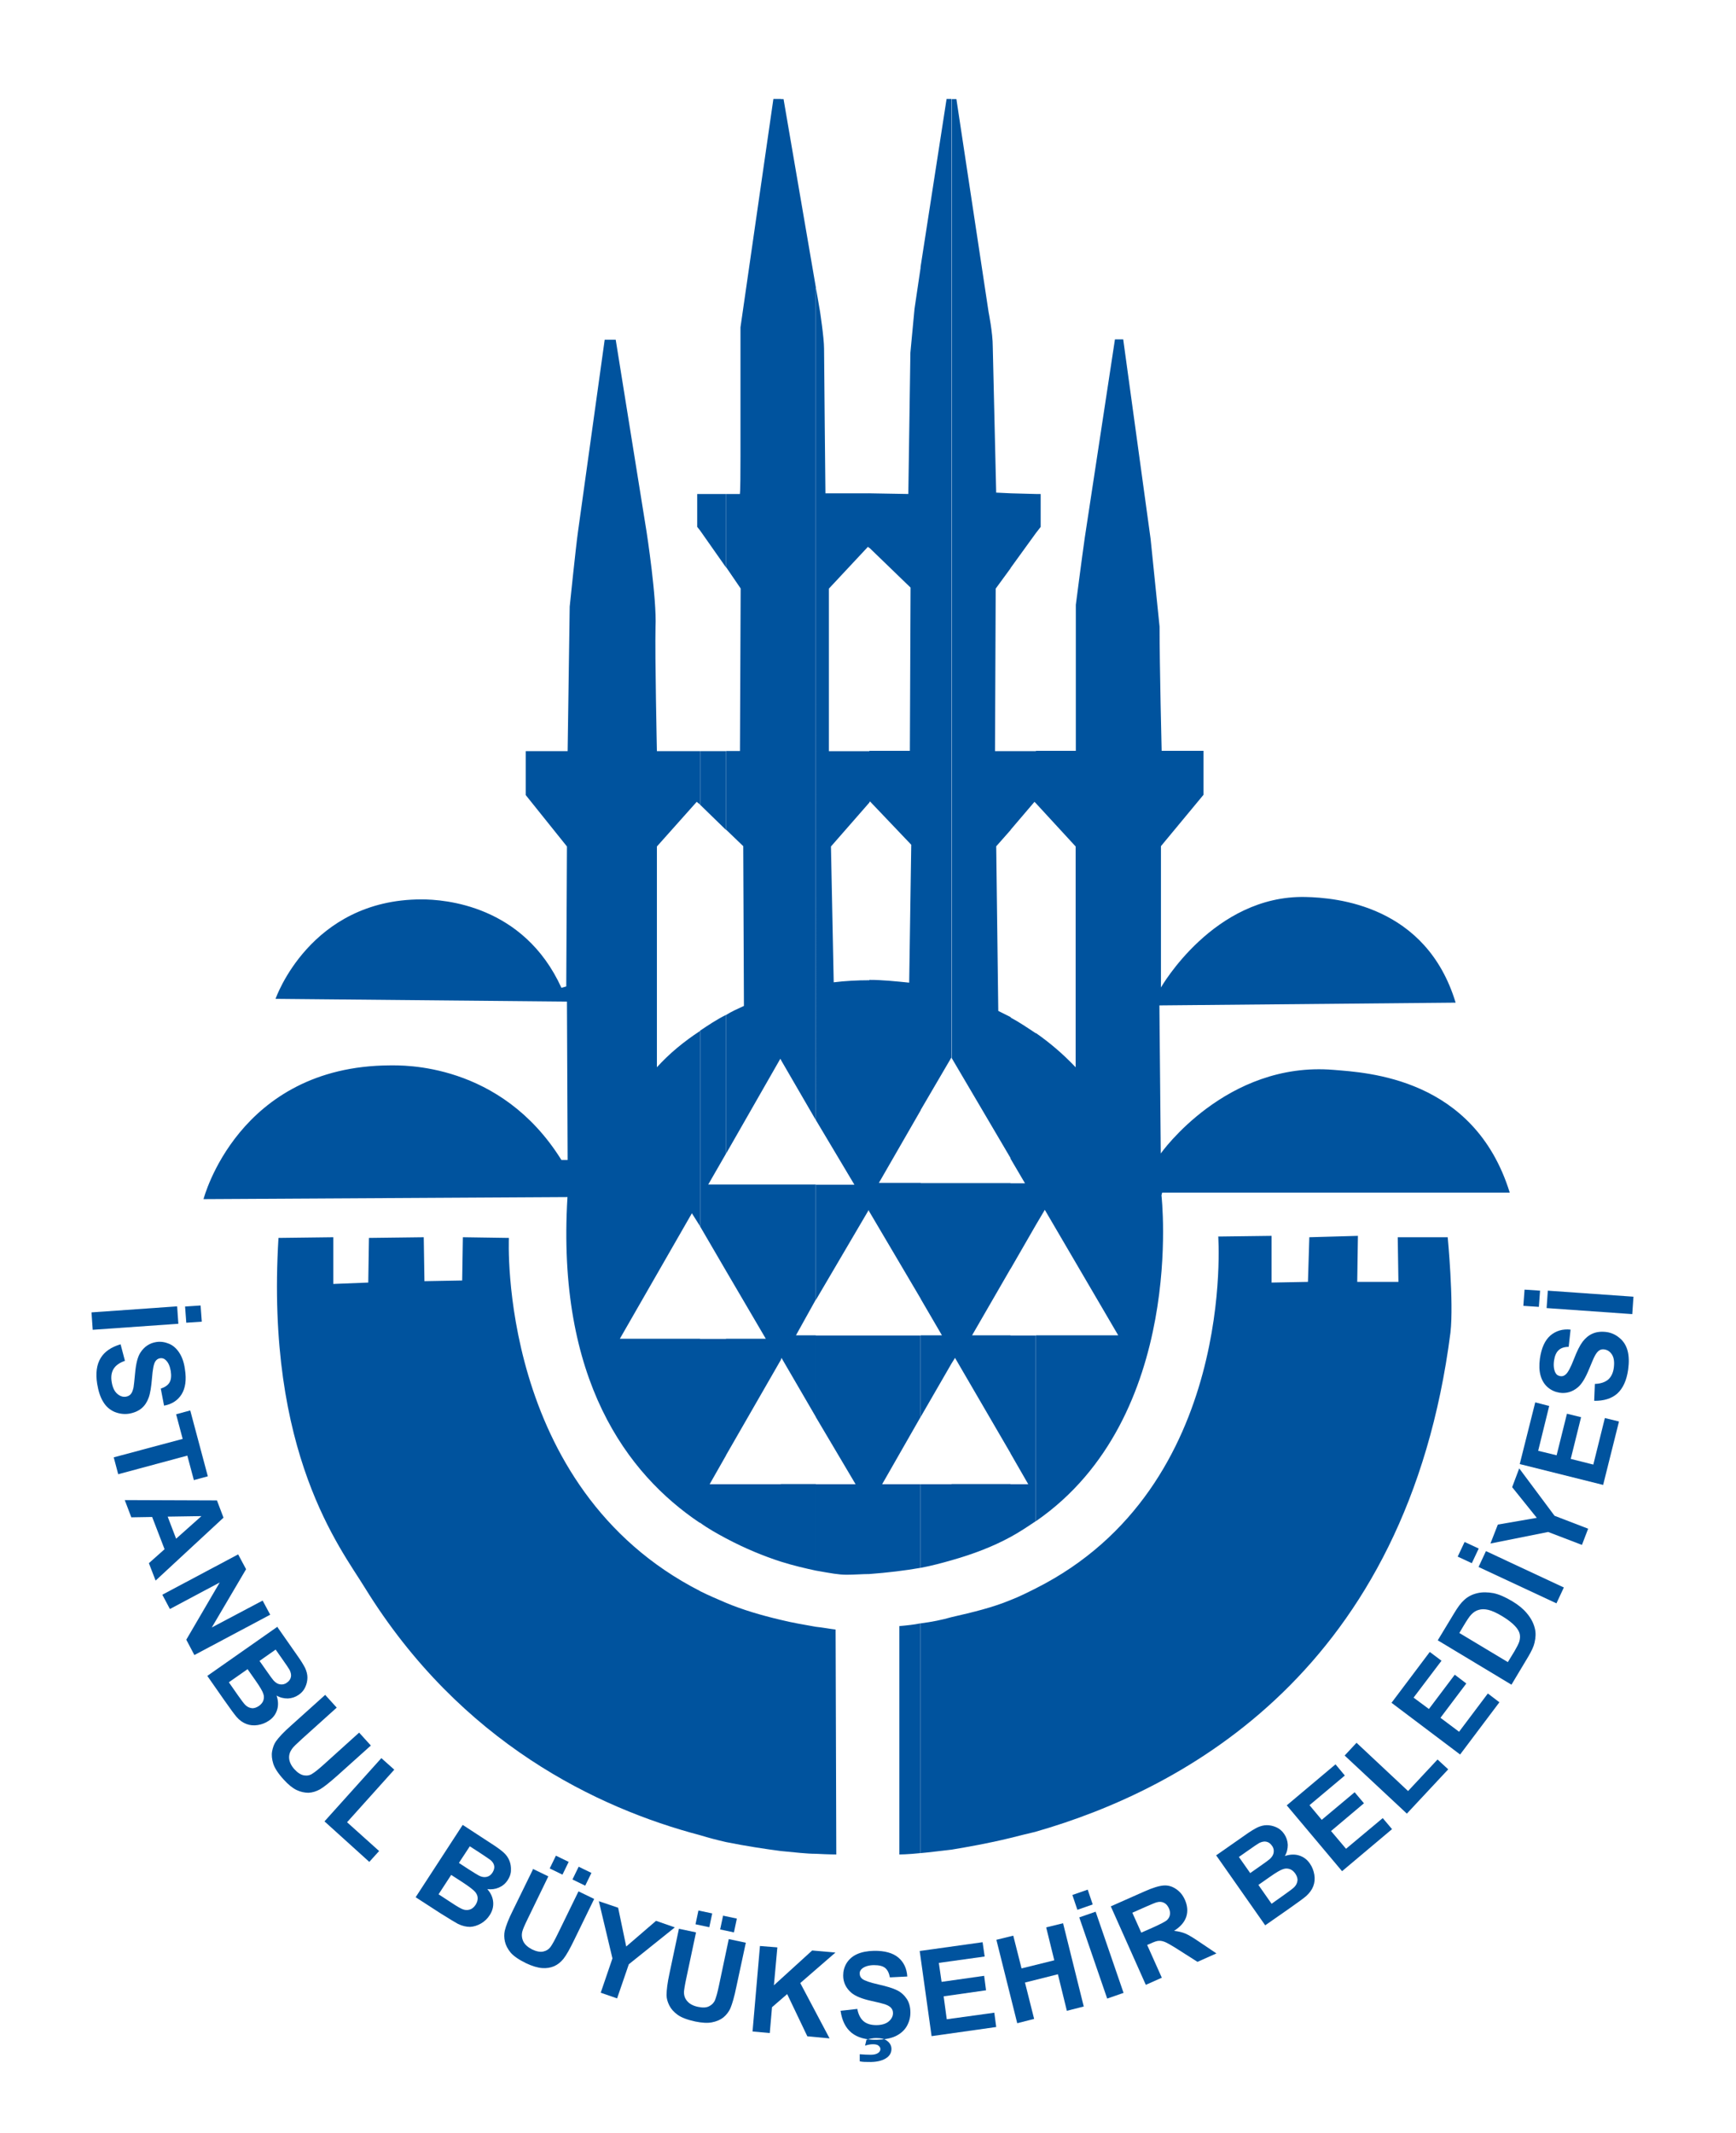 <?xml version="1.0" encoding="UTF-8"?>
<svg xmlns="http://www.w3.org/2000/svg" version="1.1" viewBox="0 0 1007.4 1237.5">
  <defs>
    <style>
      .cls-1 {
        fill-rule: evenodd;
      }

      .cls-1, .cls-2 {
        fill: #00539e;
      }
    </style>
  </defs>
  <!-- Generator: Adobe Illustrator 28.7.1, SVG Export Plug-In . SVG Version: 1.2.0 Build 142)  -->
  <g>
    <g id="Layer_1">
      <g>
        <path class="cls-2" d="M601.1,286.6h2.8v19.1l-2.8,3.6v-22.7h0ZM601.1,435.8v30.2l23.1,25.1v128.1c-7.6-8-15.1-14.3-23.1-19.9v111.4l5.2-8.8,42.6,72.8h-47.7v107.8c87.5-60.5,72.8-189,72.8-189l.4-1.6h201.7c-20.7-66.8-83.1-69.6-102.2-71.2-62.5-5.2-100.3,48.5-100.3,48.5h0l-.8-85.9,171.9-1.6h0c-17.1-56.5-69.2-60.9-87.1-61.3-53.3-1.2-83.9,52.5-83.9,52.5h0v-82l24.7-29.8v-25.5h-24.3s-1.2-48.9-1.2-72l-5.2-50.9h0l-15.9-115.8h-4.8l-17.5,115c-1.6,11.1-5.2,39-5.2,39h0v84.7h-23.1ZM601.1,1062.7v-141.2c117-58.9,105.8-204.9,105.8-204.9v.8l31-.4v27.1l21.1-.4.8-25.9,28.2-.8-.4,26.7h23.9l-.4-25.9h29s3.6,37.4,1.6,55.3c-25.1,195.7-154.4,264.9-240.7,289.6ZM586.4,286.2l14.7.4v22.7l-14.7,20.3v-43.4h0ZM586.4,435.8h14.7v30.2l-.8-.8-13.9,16.3v-45.7h0ZM601.1,882.5c-4.8,3.2-9.5,6.4-14.7,9.2v-30.6h10.3l-10.3-17.9v-68.4h14.7v107.8h0ZM601.1,599.3v111.4l-14.7,25.5v-49.7h8.4l-8.4-14.3v-81.9c5.2,2.8,9.9,6,14.7,9.2h0ZM601.1,921.5v141.2c-5.2,1.2-9.9,2.4-14.7,3.6v-138c5.2-2,9.9-4.4,14.7-6.8ZM552.2,57.5h2.8l18.7,123.7h0s2.4,11.9,2.4,19.9l2,85.5v-.8l8.4.4v43.4l-8.7,11.9-.4,94.3h9.1v45.7l-8.4,9.5,1.2,95.5c2.4,1.2,4.8,2.4,7.2,3.6v81.9l-34.2-58.1V57.5h0ZM586.4,891.7c-10.3,5.6-21.5,9.9-34.2,13.5v-44.2h34.2v30.6h0ZM586.4,686.4v49.7l-22.3,38.6h22.3v68.4l-32.2-55.3-2,3.2v-104.6h34.2ZM586.4,928.3v138c-13.1,3.2-24.7,5.2-34.2,6.8v-134.9c12.3-2.8,23.9-5.6,34.2-9.9ZM534.2,154.9l15.1-97.5h2.8v556.5-.4l-17.9,30.6V154.9h0ZM552.2,905.2c-5.6,1.6-11.5,3.2-17.9,4.4v-48.5h17.9v44.2h0ZM552.2,686.4v104.6l-17.9,31v-47.3h12.3l-12.3-21.1v-67.2h17.9ZM552.2,938.2v134.9c-7.2.8-13.1,1.6-17.9,2v-133.3c6.4-.8,12.3-2,17.9-3.6ZM504.4,286.2l22.7.4,1.2-82h0l2.4-25.5,3.6-24.3v489.3l-24.3,42.2h24.3v67.2l-29.8-50.5v-134.5c7.6,0,15.1.8,23.1,1.6l1.2-80-23.9-25.1-.4.4v-29.8h23.5l.4-94.7-23.9-23.1v-31.8h0ZM534.2,909.6c-9.1,1.6-19.1,2.8-29.8,3.6v-138.4h29.8v47.3l-22.3,39h22.3v48.5h0ZM534.2,941.8v133.3c-7.6.8-12.3.8-12.3.8h0v-132.5c4.4-.4,8.4-.8,12.3-1.6ZM473.4,166.5l2.4,13.9h0s2.4,15.5,2.4,21.9.8,84.3.8,84.3v-.4h25.5v31.8l-.8-.8-22.7,24.3v94.3h23.5v29.8l-22.3,25.5,1.6,78.8c6.4-.8,13.5-1.2,20.7-1.2v134.5l-.4-1.2-30.6,52.1v-66.8h22.3l-22.3-37.4V166.5h0ZM504.4,913.2c-4,0-8.4.4-13.1.4s-8.8-.8-17.9-2.4v-50.1h23.1l-23.1-39v-47.3h31v138.4h0ZM473.4,1075.5v-131.7c4,.4,8,1.2,11.5,1.6h0l.4,130.5h0s-4.4,0-11.9-.4ZM453.1,57.5h1.6l18.7,109v483.3l-20.3-35V57.5h0ZM473.4,911.2c-5.6-1.2-12.7-2.8-20.3-5.2v-45h20.3v50.1h0ZM473.4,687.2v66.8l-11.5,20.7h11.5v47.3l-19.9-34.2-.4,1.2v-101.8h20.3ZM473.4,943.8v131.7c-5.2,0-11.9-.8-20.3-1.6v-134.1c6.4,1.6,13.5,2.8,20.3,4ZM421.3,286.6h8s.4,2,.4-21.5v-75.2h0l19.1-132.5h4.4v557.3l-.4-.4-31.4,54.9v-80.4c3.2-2,6.8-3.6,10.3-5.2l-.4-92.7-9.9-9.5v-45.7h8l.4-94.3-8.4-12.3v-42.6h0ZM453.1,906c-9.9-3.2-20.7-7.6-31.8-13.5v-31.4h31.8v45h0ZM453.1,687.2v101.8l-31.8,55.3v-67.6h23.1l-23.1-39.4v-50.1h31.8ZM453.1,939.8v134.1c-9.1-1.2-19.9-2.8-31.8-5.2v-138.8c9.5,4,20.3,7.2,31.8,9.9ZM406.2,286.6h15.1v42.6l-15.1-21.5v-21.1h0ZM421.3,892.5c-5.2-2.8-10.3-5.6-15.1-9.1v-106.6h15.1v67.6l-9.5,16.7h9.5v31.4h0ZM406.2,435.8h15.1v45.7l-15.1-14.7v-31h0ZM421.3,588.9v80.4l-10.3,17.9h10.3v50.1l-15.1-25.9v-113.4c4.8-3.2,9.5-6.4,15.1-9.2h0ZM421.3,929.9v138.8c-5.2-1.2-9.9-2.4-15.1-4v-141.6c4.8,2.4,9.5,4.4,15.1,6.8ZM404.6,286.6h1.6v21.1l-1.6-2v-19.1h0ZM406.2,883.3v-106.6h-46.5l41.8-72.8,4.8,7.6v-113.4c-9.2,6-17.9,13.1-25.1,21.1v-128.1l23.1-25.9,2,1.6v-31h-25.1s-1.2-55.7-.8-72c.8-16.7-5.2-55.3-5.2-55.3h0l-17.9-111.4h-6.4s-14.3,103-15.5,111.4c-1.2,8.4-4.8,43.4-4.8,43.4h0l-1.2,83.9h-24.3v25.5l23.9,29.8-.4,81.2-2.8.8h0c-21.9-48.1-68-51.3-81.2-51.3-64.8,0-84.7,57.7-84.7,57.7h0l169.1,1.6.4,91.9h-3.6c-35.4-56.9-92.7-54.9-99.5-54.9-88.3.4-108.2,77.6-108.2,77.6h0l211.2-1.2h0c-6.4,105.8,34.6,160.7,76.8,189h0ZM406.2,923.1v141.6c-58.9-15.5-138.8-53.3-194.5-143.6-13.9-22.7-57.7-77.6-50.1-202.9l31.8-.4v27.1l20.3-.8.4-25.9,31.8-.4.4,25.5,21.9-.4.4-25.1,26.7.4s-6.8,144.8,111,204.9Z"/>
        <g>
          <path class="cls-1" d="M53.1,761.4l49.7-3.5.7,10.1-49.7,3.5-.7-10.1ZM107.4,758l9-.6.7,9.4-9,.6-.7-9.4Z"/>
          <path class="cls-1" d="M70,780l2.5,9.5c-3.1,1.1-5.3,2.6-6.6,4.7-1.2,2-1.6,4.5-1.1,7.5.5,3.2,1.6,5.5,3.2,6.9,1.6,1.4,3.3,2,5.1,1.7,1.2-.2,2.1-.7,2.8-1.5.7-.8,1.2-2.1,1.6-3.9.2-1.2.5-4,.9-8.3.5-5.5,1.5-9.5,3.1-11.9,2.2-3.4,5.3-5.5,9.2-6.1,2.5-.4,5,0,7.4,1s4.4,2.8,6,5.3c1.6,2.5,2.7,5.6,3.2,9.4,1,6.2.3,11-1.9,14.6-2.2,3.5-5.6,5.8-10.2,6.6l-1.9-9.9c2.5-.8,4.2-2,5.1-3.6.9-1.6,1.1-3.7.7-6.5-.5-2.9-1.4-5-2.9-6.4-.9-.9-2-1.3-3.3-1.1-1.2.2-2.1.8-2.8,1.9-.9,1.4-1.5,4.6-1.9,9.6-.4,5-1,8.8-1.9,11.3-.9,2.5-2.2,4.6-4.1,6.2-1.9,1.6-4.4,2.7-7.5,3.2-2.8.4-5.6,0-8.3-1.1-2.7-1.2-4.9-3.1-6.5-5.8-1.7-2.7-2.8-6.2-3.5-10.4-1-6.2-.3-11.2,2-15,2.3-3.8,6.2-6.4,11.6-8Z"/>
          <polygon class="cls-1" points="66 845.5 106 834.8 102.2 820.5 110.4 818.3 120.6 856.5 112.5 858.7 108.7 844.5 68.6 855.3 66 845.5"/>
          <path class="cls-1" d="M90.3,917l-3.9-10.1,9.1-8.1-7.2-18.7-12.1.2-3.8-10,53.5.2,3.8,10-39.4,36.5ZM102.2,892.7l14.7-13.1-19.6.3,4.9,12.8Z"/>
          <polygon class="cls-1" points="94.2 925.2 138.2 901.8 142.8 910.4 122.9 944.2 152.4 928.6 156.8 936.8 112.8 960.2 108.1 951.3 127.5 918.1 98.6 933.5 94.2 925.2"/>
          <path class="cls-1" d="M161,944l11.4,16.3c2.3,3.2,3.8,5.7,4.7,7.5.8,1.8,1.3,3.6,1.3,5.4,0,1.9-.4,3.7-1.2,5.5-.8,1.8-2.1,3.4-3.9,4.6-1.9,1.3-4,2-6.3,2.1-2.3,0-4.5-.5-6.5-1.7,1,3,1.1,5.8.3,8.3-.8,2.6-2.4,4.7-4.8,6.3-1.9,1.3-4,2.1-6.3,2.5-2.4.4-4.6.2-6.7-.6-2.1-.8-4-2.1-5.8-4.2-1.1-1.3-3.5-4.5-7.2-9.8l-9.7-13.9,40.8-28.6ZM160,957l-9.4,6.6,3.8,5.4c2.2,3.2,3.7,5.2,4.3,5.9,1.2,1.3,2.4,2.1,3.8,2.3,1.4.2,2.7,0,4-1,1.3-.9,2-1.9,2.3-3.2.3-1.2,0-2.6-.7-4.1-.5-.9-2.1-3.3-4.8-7.1l-3.3-4.7ZM143.8,968.3l-11,7.7,5.3,7.6c2.1,3,3.5,4.8,4.2,5.5,1.1,1.1,2.3,1.7,3.7,1.9,1.4.2,2.8-.3,4.3-1.3,1.2-.9,2.1-1.9,2.5-3.1.4-1.2.5-2.5,0-3.9-.4-1.4-1.9-4-4.5-7.7l-4.7-6.7Z"/>
          <path class="cls-1" d="M188.6,983.2l6.8,7.5-20.1,18.1c-3.2,2.9-5.2,4.8-5.9,5.9-1.2,1.7-1.8,3.5-1.6,5.6.2,2,1.2,4.1,3,6.1,1.9,2.1,3.8,3.3,5.6,3.6,1.8.3,3.5,0,4.9-1,1.5-.9,3.7-2.7,6.6-5.3l20.5-18.5,6.8,7.5-19.5,17.5c-4.5,4-7.8,6.6-10,7.9-2.2,1.2-4.4,1.9-6.7,2-2.2,0-4.6-.5-6.9-1.6s-4.9-3.2-7.5-6.1c-3.2-3.5-5.2-6.6-6-9.1-.8-2.6-1.1-5-.7-7.2.4-2.2,1.1-4.2,2.2-5.8,1.7-2.4,4.6-5.5,8.8-9.2l19.8-17.8Z"/>
          <polygon class="cls-1" points="188.3 1056.7 221.3 1020 228.8 1026.7 201.4 1057.2 220 1073.9 214.3 1080.2 188.3 1056.7"/>
          <path class="cls-1" d="M268.6,1058.8l16.7,10.9c3.3,2.1,5.7,3.9,7.1,5.2,1.4,1.3,2.5,2.8,3.2,4.6.7,1.7,1,3.6.9,5.6,0,2-.7,3.9-1.9,5.7-1.3,2-3,3.4-5.1,4.3-2.1.9-4.3,1.2-6.7.9,2.1,2.4,3.2,4.9,3.4,7.6.2,2.7-.5,5.2-2.1,7.6-1.2,1.9-2.9,3.5-4.9,4.7-2.1,1.2-4.2,1.9-6.4,2-2.2,0-4.5-.5-7-1.7-1.5-.8-5-2.9-10.4-6.3l-14.2-9.2,27.2-41.8ZM272.6,1071.2l-6.3,9.6,5.5,3.6c3.3,2.1,5.4,3.4,6.2,3.8,1.6.8,3,1,4.4.7,1.4-.3,2.5-1.1,3.4-2.5.8-1.3,1.2-2.6,1-3.8-.2-1.3-.9-2.4-2.2-3.5-.8-.6-3.1-2.2-7.1-4.8l-4.8-3.1ZM261.8,1087.8l-7.3,11.2,7.8,5.1c3,2,5,3.1,6,3.5,1.4.6,2.8.7,4.2.3,1.4-.4,2.5-1.3,3.5-2.8.8-1.3,1.2-2.5,1.2-3.8,0-1.3-.5-2.5-1.4-3.6-.9-1.1-3.3-3-7.1-5.5l-6.8-4.4Z"/>
          <path class="cls-1" d="M309.1,1084.2l9.1,4.4-11.8,24.3c-1.9,3.9-3,6.4-3.3,7.7-.5,2-.3,3.9.6,5.8.9,1.8,2.6,3.3,5.1,4.6,2.5,1.2,4.7,1.6,6.5,1.2,1.8-.4,3.2-1.3,4.2-2.7,1-1.4,2.4-3.9,4.1-7.4l12.1-24.8,9.1,4.4-11.5,23.6c-2.6,5.4-4.7,9.1-6.3,11.1-1.6,2-3.4,3.4-5.4,4.3-2.1.9-4.4,1.3-7,1.1-2.6-.2-5.7-1.1-9.3-2.8-4.3-2.1-7.3-4.2-9-6.2-1.7-2.1-2.8-4.2-3.3-6.4-.5-2.2-.5-4.3-.1-6.2.7-2.9,2.2-6.8,4.7-11.8l11.7-23.9ZM319,1084l3.6-7.4,7.4,3.6-3.6,7.4-7.4-3.6ZM332.2,1090.4l3.6-7.4,7.4,3.6-3.6,7.4-7.4-3.6Z"/>
          <polygon class="cls-1" points="348.6 1156.1 355.4 1136.2 347.5 1103 358.7 1106.8 363.4 1129.3 380.7 1114.4 391.6 1118.2 364.9 1139.6 358.1 1159.4 348.6 1156.1"/>
          <path class="cls-1" d="M394,1119l9.9,2.1-5.6,26.4c-.9,4.2-1.3,6.9-1.4,8.2,0,2.1.6,3.9,2,5.4,1.3,1.5,3.3,2.6,6.1,3.2,2.8.6,5,.5,6.6-.4,1.6-.8,2.8-2.1,3.4-3.7.6-1.6,1.4-4.3,2.2-8.2l5.7-27,9.9,2.1-5.5,25.6c-1.2,5.9-2.4,9.9-3.4,12.3-1,2.3-2.5,4.1-4.2,5.5-1.8,1.4-4,2.3-6.6,2.8-2.6.5-5.8.3-9.7-.5-4.6-1-8-2.3-10.2-3.9-2.2-1.6-3.8-3.4-4.8-5.4-1-2-1.6-4-1.6-6,0-2.9.5-7.1,1.7-12.6l5.5-26ZM403.6,1116.4l1.7-8,8,1.7-1.7,8-8-1.7ZM417.9,1119.4l1.7-8,8,1.7-1.7,8-8-1.7Z"/>
          <polygon class="cls-1" points="436.7 1178.6 441 1129 451.1 1129.8 449.1 1151.8 471.3 1131.6 484.8 1132.8 464.4 1150.5 481.4 1182.6 468.5 1181.4 456.8 1156.9 448 1164.5 446.7 1179.5 436.7 1178.6"/>
          <path class="cls-1" d="M487.7,1166.6l9.8-1.1c.6,3.3,1.9,5.7,3.7,7.2,1.8,1.5,4.3,2.2,7.3,2.2,3.2,0,5.7-.8,7.3-2.2,1.6-1.4,2.4-3,2.4-4.8,0-1.2-.4-2.2-1.1-3-.7-.8-1.9-1.5-3.6-2.1-1.2-.4-3.9-1.1-8.1-2-5.4-1.2-9.2-2.8-11.4-4.7-3.1-2.7-4.7-6-4.7-10,0-2.5.6-4.9,2-7.2,1.4-2.2,3.4-4,6.1-5.2,2.7-1.2,5.9-1.8,9.7-1.9,6.2-.1,11,1.2,14.2,3.9,3.2,2.7,4.9,6.4,5.2,11l-10.1.5c-.5-2.6-1.4-4.4-2.8-5.5-1.4-1.1-3.5-1.6-6.4-1.6-2.9,0-5.2.7-6.8,1.9-1,.8-1.6,1.8-1.5,3.1,0,1.2.5,2.2,1.5,3,1.3,1,4.4,2.1,9.3,3.2,4.9,1.1,8.5,2.2,10.9,3.4,2.4,1.2,4.2,2.9,5.6,5,1.4,2.1,2.1,4.8,2.1,7.9,0,2.9-.7,5.5-2.2,8.1-1.5,2.5-3.8,4.4-6.6,5.7-2.9,1.3-6.5,1.9-10.8,2-6.3.1-11.2-1.3-14.6-4.1-3.4-2.8-5.5-7-6.3-12.6ZM498.9,1195.8v-4c2.3.2,4.4.3,6.4.3,2,0,3.5-.4,4.5-1.2.7-.6,1.1-1.3,1.1-2.1,0-.8-.4-1.4-1.1-2-.7-.6-1.8-.8-3.3-.8-1.5,0-2.9.3-4.5.8l.8-3.4c1.8-.6,3.7-1,5.7-1,2.8,0,5,.5,6.5,1.8,1.5,1.2,2.3,2.7,2.3,4.5,0,2-.8,3.6-2.4,4.9-2.2,1.7-5.3,2.6-9.4,2.7-2.9,0-5.1,0-6.6-.4Z"/>
          <polygon class="cls-1" points="540.6 1181.3 533.7 1131.9 570.2 1126.8 571.4 1135.1 544.8 1138.8 546.4 1149.8 571.1 1146.3 572.2 1154.7 547.6 1158.2 549.4 1171.5 577 1167.7 578.1 1176 540.6 1181.3"/>
          <polygon class="cls-1" points="590.3 1173.8 578.2 1125.4 588 1123 592.8 1142 611.8 1137.3 607.1 1118.2 616.9 1115.8 628.9 1164.1 619.1 1166.6 613.9 1145.4 594.8 1150.2 600.1 1171.3 590.3 1173.8"/>
          <path class="cls-1" d="M642.5,1159.5l-16.2-47.1,9.5-3.3,16.2,47.1-9.5,3.3ZM625.2,1108l-2.9-8.6,8.9-3.1,2.9,8.6-8.9,3.1Z"/>
          <path class="cls-1" d="M664.9,1151.5l-20.3-45.5,19.4-8.6c4.9-2.2,8.6-3.3,11.2-3.5,2.6-.2,5,.5,7.2,2,2.3,1.5,4,3.6,5.2,6.3,1.5,3.4,1.8,6.7.8,9.8-1,3.1-3.4,5.9-7.1,8.2,2.5.3,4.7.8,6.6,1.6,1.9.8,4.7,2.5,8.5,5.1l9.5,6.4-11,4.9-11-7c-3.9-2.5-6.6-4-7.8-4.5-1.3-.5-2.5-.8-3.6-.7-1.1,0-2.8.6-4.9,1.6l-1.9.8,8.5,19-9.2,4.1ZM662.4,1121.2l6.8-3c4.4-2,7.1-3.4,8-4.2.9-.9,1.5-1.9,1.7-3.1.2-1.2,0-2.5-.6-3.8-.7-1.5-1.6-2.6-2.9-3.2-1.2-.6-2.7-.7-4.3-.2-.8.2-3.1,1.2-6.8,2.8l-7.2,3.2,5.2,11.6Z"/>
          <path class="cls-1" d="M705.9,1076.3l16.3-11.4c3.2-2.3,5.7-3.8,7.5-4.7,1.8-.8,3.6-1.3,5.4-1.3,1.8,0,3.7.4,5.5,1.2,1.8.8,3.4,2.1,4.6,3.9,1.3,1.9,2,4,2.1,6.3,0,2.3-.5,4.5-1.7,6.5,3-1,5.8-1.1,8.3-.3,2.6.8,4.7,2.4,6.3,4.8,1.3,1.9,2.1,4,2.5,6.3.4,2.4.2,4.6-.6,6.7-.8,2.1-2.2,4-4.2,5.8-1.3,1.1-4.5,3.5-9.8,7.2l-13.9,9.7-28.6-40.8ZM718.9,1077.3l6.6,9.4,5.4-3.8c3.2-2.2,5.2-3.7,5.9-4.3,1.3-1.2,2.1-2.4,2.3-3.8.2-1.4,0-2.7-1-4-.9-1.3-1.9-2-3.2-2.3-1.2-.3-2.6,0-4.1.7-.9.5-3.3,2.1-7.1,4.8l-4.7,3.3ZM730.2,1093.5l7.7,11,7.6-5.4c3-2.1,4.8-3.5,5.5-4.2,1.1-1.1,1.7-2.3,1.9-3.7.2-1.4-.3-2.8-1.3-4.3-.9-1.2-1.9-2.1-3.1-2.5-1.2-.4-2.5-.5-3.9,0-1.4.4-4,1.9-7.7,4.5l-6.7,4.7Z"/>
          <polygon class="cls-1" points="778.8 1085.6 746.7 1047.4 775 1023.6 780.4 1030.1 759.9 1047.3 767 1055.8 786.1 1039.8 791.5 1046.2 772.4 1062.3 781.1 1072.6 802.4 1054.8 807.8 1061.2 778.8 1085.6"/>
          <polygon class="cls-1" points="816.4 1052.2 780.3 1018.5 787.2 1011.1 817.1 1039.1 834.2 1020.8 840.4 1026.5 816.4 1052.2"/>
          <polygon class="cls-1" points="847.3 1017.9 807.5 987.9 829.7 958.4 836.5 963.5 820.3 984.9 829.2 991.5 844.2 971.6 850.9 976.7 835.9 996.6 846.7 1004.7 863.4 982.5 870.1 987.6 847.3 1017.9"/>
          <path class="cls-1" d="M834.3,951.7l9.5-15.7c2.1-3.5,4-6.1,5.7-7.6,2.2-2.1,4.8-3.4,7.8-4.1,3-.7,6.1-.6,9.4,0,3.3.7,6.9,2.3,10.9,4.7,3.5,2.1,6.3,4.4,8.3,6.8,2.5,2.9,4.1,6,4.8,9.1.6,2.4.5,5.1-.2,8.1-.5,2.3-1.8,5-3.7,8.2l-9.7,16.2-42.7-25.7ZM846.7,947.3l28.3,17,3.9-6.4c1.4-2.4,2.3-4.2,2.7-5.4.5-1.6.6-3.1.3-4.5-.3-1.4-1.2-3-2.8-4.7-1.6-1.7-4-3.6-7.3-5.6-3.3-2-6-3.2-8.1-3.7-2.1-.5-4-.5-5.6,0-1.6.4-3.1,1.4-4.4,2.8-1,1-2.5,3.3-4.6,6.8l-2.3,3.9Z"/>
          <path class="cls-1" d="M903.2,930.2l-45.2-21.1,4.3-9.2,45.2,21.1-4.3,9.2ZM854.1,906.9l-8.2-3.8,4-8.5,8.2,3.8-4,8.5Z"/>
          <polygon class="cls-1" points="918 896.3 898.4 888.8 864.9 895.5 869.2 884.5 891.8 880.6 877.5 862.8 881.6 851.9 902.1 879.4 921.6 886.9 918 896.3"/>
          <polygon class="cls-1" points="930.3 861.5 881.9 849.4 890.9 813.6 899 815.7 892.6 841.7 903.3 844.3 909.3 820.2 917.5 822.2 911.5 846.4 924.6 849.7 931.3 822.7 939.5 824.7 930.3 861.5"/>
          <path class="cls-1" d="M925.1,812.8l.4-9.9c3.3-.1,5.9-1,7.7-2.5,1.8-1.6,2.9-3.9,3.3-6.9.4-3.2.1-5.7-1-7.5-1.1-1.8-2.6-2.8-4.4-3.1-1.2-.2-2.2,0-3.1.6-.9.6-1.8,1.7-2.6,3.3-.6,1.1-1.7,3.7-3.3,7.6-2.1,5.1-4.2,8.6-6.5,10.5-3.1,2.6-6.7,3.7-10.6,3.1-2.5-.4-4.8-1.4-6.8-3.1-2-1.7-3.4-4-4.2-6.8-.8-2.8-.9-6.1-.4-9.9.9-6.2,2.9-10.6,6.1-13.4,3.2-2.7,7.1-3.9,11.7-3.4l-1.1,10c-2.6,0-4.6.7-5.9,2-1.3,1.2-2.2,3.2-2.6,6-.4,2.9-.1,5.2.8,7,.6,1.2,1.6,1.8,2.9,2,1.2.2,2.2-.2,3.2-1.1,1.2-1.1,2.8-4,4.6-8.7,1.8-4.7,3.5-8.1,5.1-10.2,1.6-2.1,3.5-3.7,5.8-4.7,2.3-1,5-1.3,8.1-.9,2.8.4,5.4,1.6,7.6,3.5,2.3,1.9,3.8,4.4,4.6,7.4s.9,6.7.3,11c-.9,6.2-3,10.8-6.3,13.8-3.3,2.9-7.8,4.3-13.4,4.2Z"/>
          <path class="cls-1" d="M947.2,762.4l-49.7-3.5.7-10.1,49.7,3.5-.7,10.1ZM893,758.2l-9-.6.7-9.4,9,.6-.7,9.4Z"/>
        </g>
      </g>
    </g>
  </g>
</svg>